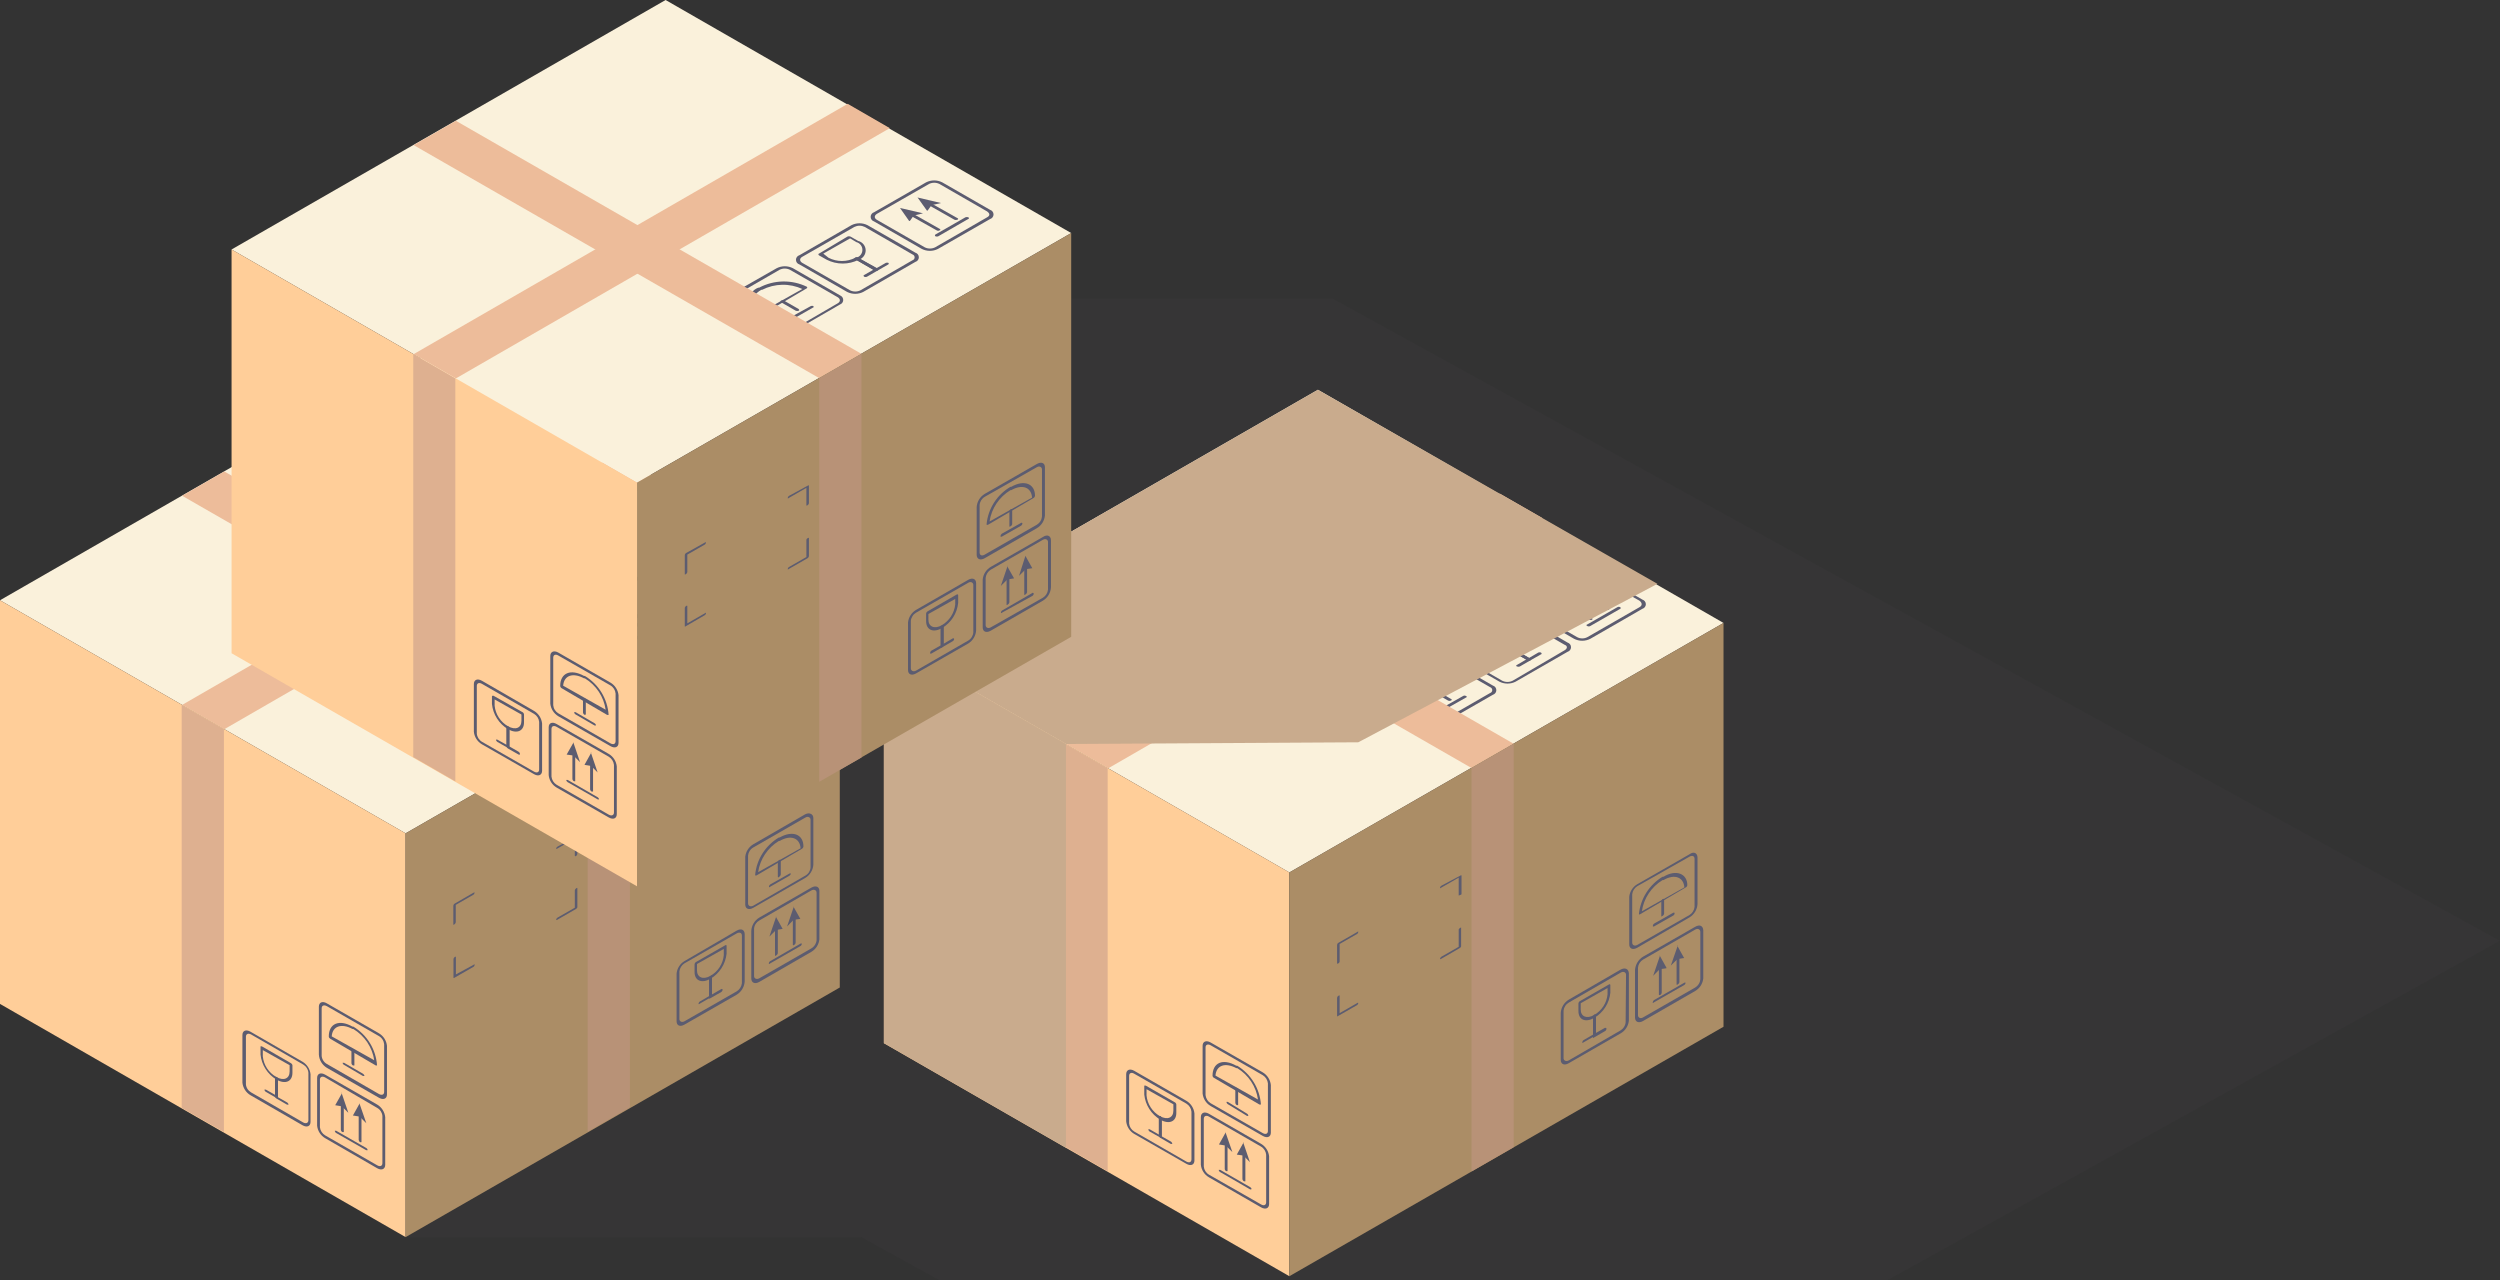 <?xml version="1.0" encoding="UTF-8"?> <svg xmlns="http://www.w3.org/2000/svg" width="123" height="63" viewBox="0 0 123 63" fill="none"><rect x="0" y="0" width="123" height="63" fill="#333333" stroke="none"/> <path d="M19.956 60.866H42.372L46.238 63H63.436H92.839L123 46.286L65.593 14.704H18.564L15.14 41L19.956 60.866Z" fill="#736364" fill-opacity="0.05"></path> <path d="M0 29.533L19.956 41L41.317 28.725L21.361 17.252L0 29.533Z" fill="#FAF1DB"></path> <path d="M33.644 29.691L31.289 28.338C31.168 28.276 31.033 28.244 30.897 28.244C30.76 28.244 30.626 28.276 30.504 28.338L27.938 29.809C27.889 29.823 27.846 29.853 27.816 29.894C27.785 29.935 27.768 29.985 27.768 30.035C27.768 30.086 27.785 30.136 27.816 30.177C27.846 30.218 27.889 30.247 27.938 30.262L30.293 31.615C30.415 31.677 30.549 31.709 30.686 31.709C30.822 31.709 30.957 31.677 31.078 31.615L33.644 30.144C33.693 30.129 33.736 30.099 33.767 30.059C33.797 30.018 33.814 29.968 33.814 29.917C33.814 29.866 33.797 29.817 33.767 29.776C33.736 29.735 33.693 29.705 33.644 29.691ZM33.506 30.058L30.94 31.523C30.861 31.562 30.774 31.582 30.686 31.582C30.598 31.582 30.511 31.562 30.432 31.523L28.077 30.209C27.938 30.131 27.938 29.999 28.077 29.914L30.643 28.443C30.722 28.404 30.809 28.384 30.897 28.384C30.985 28.384 31.072 28.404 31.151 28.443L33.506 29.796C33.529 29.809 33.549 29.828 33.562 29.851C33.576 29.874 33.583 29.9 33.583 29.927C33.583 29.954 33.576 29.98 33.562 30.003C33.549 30.026 33.529 30.045 33.506 30.058Z" fill="#5C5C70"></path> <path d="M30.86 29.113L30.478 28.896C30.457 28.887 30.434 28.883 30.412 28.883C30.389 28.883 30.367 28.887 30.346 28.896L28.908 29.724C28.901 29.728 28.895 29.733 28.891 29.74C28.887 29.747 28.885 29.755 28.885 29.763C28.885 29.771 28.887 29.779 28.891 29.786C28.895 29.793 28.901 29.798 28.908 29.802L29.29 30.019C29.535 30.142 29.805 30.206 30.079 30.206C30.353 30.206 30.623 30.142 30.867 30.019C30.962 29.986 31.043 29.924 31.101 29.843C31.158 29.761 31.189 29.663 31.188 29.564C31.187 29.464 31.155 29.367 31.097 29.286C31.038 29.205 30.955 29.145 30.86 29.113ZM30.715 29.934C30.512 30.04 30.285 30.095 30.056 30.095C29.826 30.095 29.6 30.04 29.396 29.934L29.079 29.756L30.399 29.014L30.709 29.192C30.786 29.218 30.853 29.268 30.9 29.334C30.948 29.4 30.974 29.479 30.975 29.56C30.975 29.642 30.951 29.721 30.904 29.788C30.858 29.855 30.792 29.906 30.715 29.934Z" fill="#5C5C70"></path> <path d="M30.86 29.934C30.838 29.924 30.813 29.919 30.788 29.919C30.763 29.919 30.738 29.924 30.715 29.934C30.705 29.934 30.695 29.938 30.687 29.945C30.68 29.953 30.676 29.963 30.676 29.973C30.676 29.984 30.68 29.994 30.687 30.001C30.695 30.008 30.705 30.012 30.715 30.012L31.606 30.525L31.157 30.781C31.118 30.781 31.118 30.84 31.157 30.866C31.179 30.876 31.203 30.881 31.227 30.881C31.25 30.881 31.274 30.876 31.296 30.866L31.817 30.564C31.828 30.564 31.838 30.56 31.845 30.553C31.852 30.545 31.857 30.535 31.857 30.525C31.857 30.514 31.852 30.504 31.845 30.497C31.838 30.489 31.828 30.485 31.817 30.485L30.86 29.934Z" fill="#5C5C70"></path> <path d="M32.2 30.209L31.744 30.472L30.86 29.96C30.838 29.95 30.813 29.945 30.788 29.945C30.763 29.945 30.738 29.95 30.715 29.96C30.705 29.96 30.695 29.964 30.687 29.971C30.68 29.979 30.676 29.989 30.676 29.999C30.676 30.01 30.68 30.02 30.687 30.027C30.695 30.035 30.705 30.039 30.715 30.039L31.678 30.59C31.699 30.603 31.723 30.61 31.748 30.61C31.772 30.61 31.796 30.603 31.817 30.59L32.338 30.295C32.378 30.295 32.378 30.236 32.338 30.209C32.316 30.2 32.293 30.195 32.269 30.195C32.245 30.195 32.221 30.2 32.2 30.209Z" fill="#5C5C70"></path> <path d="M37.319 27.583L34.964 26.223C34.841 26.161 34.706 26.129 34.568 26.129C34.431 26.129 34.295 26.161 34.172 26.223L31.606 27.694C31.557 27.709 31.514 27.739 31.483 27.779C31.453 27.82 31.436 27.87 31.436 27.921C31.436 27.972 31.453 28.021 31.483 28.062C31.514 28.103 31.557 28.133 31.606 28.147L33.961 29.5C34.084 29.562 34.219 29.594 34.357 29.594C34.494 29.594 34.63 29.562 34.753 29.5L37.312 28.029C37.359 28.014 37.4 27.984 37.429 27.945C37.458 27.905 37.474 27.857 37.475 27.808C37.476 27.759 37.461 27.711 37.433 27.671C37.405 27.63 37.365 27.599 37.319 27.583ZM37.18 27.957L34.614 29.421C34.535 29.46 34.448 29.48 34.36 29.48C34.272 29.48 34.185 29.46 34.106 29.421L31.758 28.069C31.613 27.99 31.613 27.858 31.758 27.78L34.304 26.302C34.383 26.263 34.47 26.243 34.558 26.243C34.646 26.243 34.733 26.263 34.812 26.302L37.167 27.655C37.319 27.734 37.319 27.865 37.18 27.95V27.957Z" fill="#5C5C70"></path> <path d="M33.513 27.74C33.492 27.727 33.468 27.721 33.443 27.721C33.419 27.721 33.395 27.727 33.374 27.74C33.334 27.74 33.334 27.793 33.374 27.819L34.693 28.568C34.716 28.578 34.741 28.582 34.766 28.582C34.791 28.582 34.816 28.578 34.838 28.568C34.845 28.563 34.851 28.556 34.855 28.549C34.858 28.542 34.861 28.533 34.861 28.525C34.861 28.517 34.858 28.509 34.855 28.501C34.851 28.494 34.845 28.487 34.838 28.482L33.513 27.74Z" fill="#5C5C70"></path> <path d="M32.873 27.464L33.334 28.121H33.374L33.565 27.852L34.034 27.747L32.892 27.484C32.892 27.484 32.866 27.458 32.873 27.464Z" fill="#5C5C70"></path> <path d="M34.39 27.235C34.367 27.225 34.342 27.22 34.317 27.22C34.292 27.22 34.268 27.225 34.245 27.235C34.238 27.239 34.232 27.244 34.228 27.251C34.224 27.258 34.222 27.266 34.222 27.274C34.222 27.282 34.224 27.29 34.228 27.297C34.232 27.303 34.238 27.309 34.245 27.313L35.564 28.062C35.585 28.075 35.609 28.082 35.633 28.082C35.658 28.082 35.682 28.075 35.703 28.062C35.713 28.062 35.723 28.058 35.731 28.05C35.738 28.043 35.742 28.033 35.742 28.023C35.742 28.012 35.738 28.002 35.731 27.995C35.723 27.987 35.713 27.983 35.703 27.983L34.39 27.235Z" fill="#5C5C70"></path> <path d="M33.75 26.965L34.212 27.622H34.251L34.436 27.359L34.898 27.248L33.776 26.926C33.776 26.926 33.743 26.926 33.75 26.965Z" fill="#5C5C70"></path> <path d="M36.092 27.944L34.614 28.798C34.604 28.798 34.594 28.802 34.586 28.809C34.579 28.817 34.575 28.826 34.575 28.837C34.575 28.847 34.579 28.858 34.586 28.865C34.594 28.872 34.604 28.876 34.614 28.876C34.636 28.886 34.66 28.891 34.683 28.891C34.707 28.891 34.731 28.886 34.753 28.876L36.23 28.029C36.27 28.029 36.27 27.97 36.23 27.944C36.209 27.934 36.185 27.929 36.161 27.929C36.137 27.929 36.114 27.934 36.092 27.944Z" fill="#5C5C70"></path> <path d="M29.97 31.799L27.615 30.446C27.492 30.384 27.357 30.352 27.219 30.352C27.081 30.352 26.946 30.384 26.823 30.446L24.264 31.924C24.215 31.938 24.172 31.968 24.141 32.009C24.11 32.05 24.094 32.099 24.094 32.15C24.094 32.201 24.11 32.251 24.141 32.291C24.172 32.332 24.215 32.362 24.264 32.377L26.612 33.73C26.735 33.791 26.87 33.824 27.008 33.824C27.145 33.824 27.281 33.791 27.404 33.73L29.97 32.252C30.019 32.237 30.062 32.208 30.093 32.167C30.123 32.126 30.14 32.076 30.14 32.025C30.14 31.974 30.123 31.925 30.093 31.884C30.062 31.843 30.019 31.813 29.97 31.799ZM29.825 32.173L27.265 33.651C27.186 33.69 27.099 33.71 27.011 33.71C26.923 33.71 26.836 33.69 26.757 33.651L24.409 32.298C24.27 32.213 24.27 32.081 24.409 32.002L26.975 30.531C27.054 30.492 27.141 30.472 27.229 30.472C27.317 30.472 27.404 30.492 27.483 30.531L29.831 31.884C29.97 31.963 29.97 32.094 29.825 32.18V32.173Z" fill="#5C5C70"></path> <path d="M25.966 31.405H25.926C25.795 31.458 25.683 31.549 25.604 31.666C25.525 31.783 25.483 31.921 25.483 32.062C25.483 32.202 25.525 32.34 25.604 32.457C25.683 32.574 25.795 32.665 25.926 32.718C25.948 32.728 25.971 32.733 25.995 32.733C26.019 32.733 26.043 32.728 26.064 32.718L28.301 31.405C28.311 31.405 28.322 31.401 28.329 31.393C28.336 31.386 28.34 31.376 28.34 31.365C28.34 31.355 28.336 31.345 28.329 31.337C28.322 31.33 28.311 31.326 28.301 31.326C27.933 31.157 27.529 31.076 27.124 31.089C26.718 31.103 26.322 31.211 25.966 31.405ZM25.966 32.646C25.464 32.318 25.491 31.819 26.032 31.51H26.071C26.378 31.358 26.714 31.276 27.056 31.27C27.398 31.263 27.738 31.331 28.05 31.47L25.966 32.646Z" fill="#5C5C70"></path> <path d="M27.179 32.048C27.159 32.036 27.135 32.029 27.11 32.029C27.086 32.029 27.062 32.036 27.041 32.048C27.03 32.048 27.02 32.053 27.013 32.06C27.006 32.067 27.001 32.077 27.001 32.088C27.001 32.098 27.006 32.108 27.013 32.116C27.02 32.123 27.03 32.127 27.041 32.127L27.76 32.541C27.782 32.55 27.805 32.556 27.829 32.556C27.853 32.556 27.877 32.55 27.898 32.541C27.909 32.541 27.919 32.537 27.927 32.529C27.934 32.522 27.938 32.512 27.938 32.502C27.938 32.491 27.934 32.481 27.927 32.474C27.919 32.466 27.909 32.462 27.898 32.462L27.179 32.048Z" fill="#5C5C70"></path> <path d="M28.499 32.311L27.562 32.836C27.529 32.836 27.529 32.889 27.562 32.915C27.585 32.925 27.61 32.93 27.635 32.93C27.66 32.93 27.684 32.925 27.707 32.915L28.644 32.383C28.683 32.383 28.683 32.324 28.644 32.298C28.62 32.29 28.595 32.287 28.57 32.29C28.545 32.292 28.521 32.299 28.499 32.311Z" fill="#5C5C70"></path> <path d="M8.959 34.682L11.037 35.877L32.391 23.557L30.313 22.362L8.959 34.682Z" fill="#EDBC9A"></path> <path d="M8.959 24.391L28.914 35.857L30.992 34.669L11.037 23.196L8.959 24.391Z" fill="#EDBC9A"></path> <path d="M0 49.393L19.956 60.866V41L0 29.533V49.393Z" fill="#FFCE99"></path> <path d="M14.883 52.236L12.323 50.759C12.105 50.634 11.927 50.706 11.927 50.923V53.267C11.94 53.394 11.983 53.516 12.052 53.623C12.12 53.73 12.213 53.82 12.323 53.885L14.883 55.362C15.1 55.487 15.278 55.415 15.278 55.198V52.853C15.266 52.727 15.223 52.605 15.154 52.498C15.085 52.391 14.992 52.301 14.883 52.236ZM15.173 55.113C15.173 55.251 15.054 55.303 14.916 55.224L12.356 53.747C12.284 53.706 12.222 53.648 12.177 53.578C12.132 53.508 12.105 53.429 12.099 53.346V51.008C12.099 50.87 12.211 50.818 12.356 50.897L14.916 52.374C14.987 52.416 15.048 52.474 15.092 52.544C15.137 52.613 15.165 52.693 15.173 52.775V55.113Z" fill="#5C5C70"></path> <path d="M14.315 52.308L12.884 51.481C12.844 51.481 12.818 51.481 12.818 51.481V51.882C12.843 52.134 12.927 52.377 13.063 52.591C13.2 52.806 13.384 52.986 13.603 53.116C14.038 53.366 14.388 53.215 14.388 52.781V52.407C14.384 52.386 14.375 52.367 14.363 52.35C14.35 52.333 14.334 52.319 14.315 52.308ZM14.249 52.716C14.249 53.07 13.959 53.195 13.59 52.985C13.407 52.881 13.251 52.735 13.136 52.559C13.022 52.383 12.951 52.182 12.93 51.974V51.665L14.249 52.407V52.716Z" fill="#5C5C70"></path> <path d="M13.603 52.985C13.563 52.985 13.53 52.985 13.53 52.985V53.865L13.082 53.609C13.042 53.609 13.009 53.609 13.009 53.609C13.011 53.632 13.019 53.654 13.032 53.673C13.044 53.693 13.062 53.709 13.082 53.72L13.603 54.023C13.643 54.023 13.675 54.023 13.675 54.023V53.096C13.673 53.074 13.665 53.052 13.652 53.032C13.64 53.013 13.623 52.997 13.603 52.985Z" fill="#5C5C70"></path> <path d="M14.124 54.239L13.675 53.983V53.096C13.673 53.074 13.665 53.052 13.652 53.032C13.64 53.013 13.623 52.997 13.603 52.985C13.563 52.985 13.53 52.985 13.53 52.985V53.937C13.533 53.96 13.54 53.982 13.553 54.002C13.566 54.021 13.583 54.037 13.603 54.049L14.124 54.351C14.164 54.351 14.197 54.351 14.197 54.351C14.194 54.328 14.186 54.306 14.173 54.287C14.161 54.267 14.144 54.251 14.124 54.239Z" fill="#5C5C70"></path> <path d="M18.557 54.344L15.998 52.873C15.78 52.748 15.602 52.821 15.602 53.037V55.382C15.615 55.508 15.657 55.63 15.726 55.737C15.795 55.845 15.888 55.934 15.998 55.999L18.557 57.477C18.775 57.602 18.953 57.523 18.953 57.306V54.968C18.941 54.841 18.898 54.718 18.829 54.609C18.761 54.501 18.668 54.41 18.557 54.344ZM18.814 57.227C18.814 57.365 18.702 57.418 18.557 57.332L15.998 55.861C15.927 55.819 15.867 55.76 15.822 55.691C15.777 55.621 15.749 55.543 15.74 55.461V53.116C15.74 52.978 15.859 52.932 15.998 53.011L18.557 54.508C18.629 54.548 18.69 54.605 18.735 54.674C18.779 54.743 18.807 54.821 18.814 54.903V57.227Z" fill="#5C5C70"></path> <path d="M16.842 54.272C16.802 54.272 16.769 54.272 16.769 54.272V55.586C16.772 55.609 16.779 55.631 16.792 55.65C16.805 55.67 16.822 55.686 16.842 55.697C16.882 55.697 16.915 55.697 16.915 55.697V54.384C16.913 54.36 16.906 54.338 16.893 54.318C16.881 54.298 16.863 54.283 16.842 54.272Z" fill="#5C5C70"></path> <path d="M16.829 53.779L16.492 54.377L16.816 54.43L17.139 54.752L16.802 53.76C16.802 53.76 16.835 53.766 16.829 53.779Z" fill="#5C5C70"></path> <path d="M17.713 54.771C17.68 54.771 17.647 54.771 17.647 54.771V56.085C17.65 56.107 17.657 56.128 17.668 56.147C17.68 56.166 17.695 56.183 17.713 56.196C17.752 56.196 17.785 56.196 17.785 56.196V54.883C17.783 54.86 17.775 54.838 17.763 54.818C17.75 54.799 17.733 54.783 17.713 54.771Z" fill="#5C5C70"></path> <path d="M17.7 54.279L17.363 54.883L17.693 54.935L18.023 55.264L17.68 54.272L17.7 54.279Z" fill="#5C5C70"></path> <path d="M18.016 56.479L16.538 55.632C16.499 55.632 16.473 55.632 16.473 55.632C16.474 55.654 16.48 55.676 16.492 55.696C16.503 55.715 16.519 55.731 16.538 55.743L18.016 56.59C18.056 56.59 18.089 56.59 18.089 56.59C18.087 56.567 18.079 56.545 18.066 56.526C18.054 56.506 18.036 56.49 18.016 56.479Z" fill="#5C5C70"></path> <path d="M18.643 50.837L16.083 49.366C15.866 49.235 15.688 49.314 15.688 49.531V51.882C15.695 52.015 15.735 52.144 15.804 52.259C15.873 52.373 15.969 52.469 16.083 52.538L18.643 54.009C18.861 54.134 19.039 54.062 19.039 53.845V51.455C19.026 51.328 18.983 51.206 18.915 51.099C18.846 50.992 18.753 50.902 18.643 50.837ZM18.9 53.721C18.9 53.858 18.788 53.904 18.643 53.825L16.083 52.348C16.012 52.308 15.951 52.251 15.906 52.182C15.861 52.114 15.834 52.035 15.826 51.954V49.609C15.826 49.471 15.938 49.425 16.083 49.504L18.643 50.975C18.715 51.017 18.776 51.075 18.82 51.145C18.865 51.214 18.892 51.294 18.9 51.376V53.721Z" fill="#5C5C70"></path> <path d="M17.383 50.509H17.343C16.684 50.135 16.176 50.358 16.176 50.995C16.178 51.018 16.186 51.04 16.198 51.06C16.211 51.079 16.228 51.095 16.248 51.107L18.485 52.42C18.518 52.42 18.551 52.42 18.551 52.42C18.525 52.032 18.405 51.655 18.202 51.322C17.999 50.989 17.718 50.71 17.383 50.509ZM16.321 50.989C16.354 50.483 16.802 50.332 17.343 50.627H17.383C17.658 50.792 17.892 51.015 18.07 51.281C18.248 51.547 18.365 51.848 18.412 52.164L16.321 50.989Z" fill="#5C5C70"></path> <path d="M17.363 51.593C17.324 51.593 17.291 51.593 17.291 51.593V52.308C17.293 52.331 17.301 52.354 17.313 52.373C17.326 52.392 17.343 52.409 17.363 52.42C17.403 52.42 17.436 52.42 17.436 52.42V51.704C17.433 51.681 17.426 51.659 17.413 51.64C17.401 51.62 17.383 51.604 17.363 51.593Z" fill="#5C5C70"></path> <path d="M16.928 52.289C16.888 52.289 16.855 52.289 16.855 52.289C16.858 52.311 16.867 52.331 16.879 52.35C16.892 52.368 16.908 52.383 16.928 52.394L17.858 52.939C17.898 52.939 17.93 52.939 17.93 52.939C17.928 52.916 17.921 52.894 17.908 52.874C17.895 52.855 17.878 52.839 17.858 52.827L16.928 52.289Z" fill="#5C5C70"></path> <path d="M8.939 54.508L11.017 55.697V35.877L8.939 34.682V54.508Z" fill="#DEB090"></path> <path d="M19.956 60.866L41.317 48.585V28.725L19.956 41V60.866Z" fill="#AB8D66"></path> <path d="M36.244 45.787L33.677 47.285C33.568 47.349 33.476 47.439 33.408 47.547C33.34 47.654 33.299 47.776 33.288 47.902V50.246C33.288 50.463 33.46 50.535 33.677 50.41L36.244 48.94C36.358 48.87 36.454 48.774 36.523 48.66C36.592 48.545 36.632 48.416 36.639 48.283V45.971C36.639 45.735 36.461 45.662 36.244 45.787ZM36.501 48.375C36.491 48.456 36.463 48.535 36.418 48.604C36.374 48.674 36.314 48.732 36.244 48.775L33.677 50.246C33.539 50.325 33.427 50.246 33.427 50.141V47.797C33.435 47.715 33.462 47.637 33.506 47.568C33.549 47.498 33.608 47.44 33.677 47.396L36.244 45.925C36.382 45.846 36.501 45.892 36.501 46.03V48.375Z" fill="#5C5C70"></path> <path d="M35.676 46.51L34.245 47.33C34.225 47.342 34.208 47.358 34.195 47.378C34.183 47.397 34.175 47.419 34.172 47.442V47.823C34.172 48.256 34.528 48.401 34.964 48.151C35.182 48.02 35.366 47.84 35.502 47.626C35.639 47.412 35.723 47.169 35.749 46.917V46.536C35.749 46.496 35.716 46.483 35.676 46.51ZM35.61 46.995C35.59 47.205 35.52 47.407 35.405 47.585C35.291 47.762 35.135 47.909 34.951 48.013C34.594 48.217 34.291 48.092 34.291 47.738V47.429L35.61 46.687V46.995Z" fill="#5C5C70"></path> <path d="M34.964 48.013C34.944 48.025 34.926 48.041 34.914 48.06C34.901 48.08 34.894 48.102 34.891 48.125V49.005L34.443 49.268C34.423 49.279 34.407 49.294 34.394 49.312C34.382 49.33 34.373 49.351 34.37 49.373C34.37 49.412 34.37 49.425 34.443 49.373L34.964 49.071C34.983 49.06 34.998 49.045 35.01 49.026C35.022 49.008 35.028 48.987 35.03 48.966V48.04C35.03 48 35.003 47.987 34.964 48.013Z" fill="#5C5C70"></path> <path d="M35.485 48.664L35.03 48.926V48.04C35.03 48 35.03 47.987 34.964 48.04C34.944 48.051 34.926 48.067 34.914 48.087C34.901 48.106 34.894 48.128 34.891 48.151V49.104C34.891 49.143 34.891 49.156 34.964 49.104L35.485 48.808C35.504 48.796 35.52 48.779 35.531 48.76C35.543 48.741 35.549 48.719 35.551 48.696C35.551 48.657 35.525 48.644 35.485 48.664Z" fill="#5C5C70"></path> <path d="M39.918 43.672L37.358 45.144C37.244 45.213 37.148 45.309 37.079 45.423C37.01 45.538 36.97 45.667 36.963 45.8V48.138C36.963 48.355 37.141 48.434 37.358 48.309L39.918 46.831C40.028 46.766 40.121 46.677 40.19 46.569C40.258 46.462 40.301 46.34 40.314 46.214V43.837C40.314 43.62 40.136 43.548 39.918 43.672ZM40.175 46.26C40.168 46.342 40.14 46.422 40.096 46.491C40.051 46.561 39.99 46.619 39.918 46.661L37.358 48.132C37.213 48.21 37.101 48.132 37.101 48.027V45.682C37.109 45.6 37.136 45.522 37.181 45.453C37.226 45.385 37.287 45.328 37.358 45.288L39.918 43.81C40.063 43.731 40.175 43.81 40.175 43.915V46.26Z" fill="#5C5C70"></path> <path d="M38.203 45.57C38.183 45.582 38.166 45.598 38.153 45.617C38.14 45.637 38.133 45.659 38.13 45.682V46.995C38.13 47.035 38.163 47.048 38.203 46.995C38.222 46.983 38.238 46.967 38.249 46.947C38.261 46.928 38.267 46.906 38.269 46.884V45.57C38.262 45.564 38.262 45.551 38.203 45.57Z" fill="#5C5C70"></path> <path d="M38.19 45.091L37.853 46.083L38.183 45.754L38.506 45.702L38.17 45.098L38.19 45.091Z" fill="#5C5C70"></path> <path d="M39.074 45.065C39.055 45.077 39.039 45.093 39.027 45.113C39.016 45.132 39.009 45.154 39.008 45.176V46.49C39.008 46.49 39.008 46.536 39.074 46.49C39.094 46.478 39.111 46.462 39.124 46.443C39.136 46.423 39.144 46.401 39.146 46.378V45.065C39.146 45.058 39.113 45.045 39.074 45.065Z" fill="#5C5C70"></path> <path d="M39.06 44.592L38.724 45.584L39.047 45.255L39.377 45.209L39.041 44.612C39.041 44.612 39.067 44.579 39.06 44.592Z" fill="#5C5C70"></path> <path d="M39.377 46.431L37.899 47.285C37.879 47.296 37.862 47.312 37.849 47.331C37.837 47.351 37.829 47.373 37.827 47.396C37.827 47.435 37.827 47.449 37.899 47.396L39.377 46.549C39.397 46.538 39.414 46.521 39.427 46.502C39.44 46.483 39.447 46.46 39.45 46.437C39.45 46.418 39.417 46.404 39.377 46.431Z" fill="#5C5C70"></path> <path d="M39.621 40.06L37.062 41.538C36.952 41.603 36.859 41.693 36.79 41.8C36.721 41.907 36.679 42.029 36.666 42.155V44.5C36.666 44.717 36.844 44.789 37.062 44.664L39.621 43.193C39.736 43.124 39.832 43.028 39.901 42.913C39.97 42.799 40.01 42.67 40.017 42.536V40.251C40.017 40.06 39.839 39.955 39.621 40.06ZM39.879 42.687C39.871 42.769 39.843 42.847 39.799 42.916C39.754 42.985 39.693 43.041 39.621 43.081L37.062 44.559C36.916 44.638 36.804 44.559 36.804 44.447V42.096C36.812 42.014 36.839 41.935 36.884 41.865C36.929 41.795 36.99 41.737 37.062 41.696L39.621 40.225C39.766 40.139 39.879 40.225 39.879 40.33V42.687Z" fill="#5C5C70"></path> <path d="M38.361 41.203H38.322C37.997 41.397 37.722 41.663 37.519 41.981C37.316 42.299 37.191 42.66 37.154 43.035C37.154 43.075 37.154 43.088 37.227 43.068L39.463 41.755C39.481 41.742 39.497 41.726 39.508 41.706C39.52 41.687 39.527 41.666 39.529 41.643C39.529 41.059 39.008 40.835 38.361 41.203ZM37.299 42.911C37.346 42.596 37.461 42.294 37.638 42.029C37.815 41.763 38.048 41.539 38.322 41.374H38.361C38.902 41.059 39.351 41.223 39.39 41.735L37.299 42.911Z" fill="#5C5C70"></path> <path d="M38.341 42.313C38.322 42.324 38.305 42.339 38.293 42.357C38.28 42.375 38.272 42.396 38.269 42.418V43.134C38.269 43.173 38.302 43.187 38.341 43.134C38.361 43.122 38.378 43.106 38.391 43.087C38.403 43.067 38.411 43.045 38.414 43.022V42.339C38.414 42.3 38.381 42.287 38.341 42.313Z" fill="#5C5C70"></path> <path d="M38.836 42.983L37.906 43.508C37.886 43.52 37.869 43.536 37.857 43.556C37.844 43.575 37.836 43.597 37.834 43.62C37.834 43.659 37.834 43.672 37.906 43.62L38.836 43.088C38.856 43.077 38.873 43.06 38.886 43.041C38.899 43.022 38.907 42.999 38.909 42.976C38.909 42.976 38.876 42.957 38.836 42.983Z" fill="#5C5C70"></path> <path d="M28.914 55.678L30.992 54.482V34.669L28.914 35.857V55.678Z" fill="#B89277"></path> <path d="M28.281 43.804V44.658L27.424 45.15C27.407 45.161 27.393 45.175 27.382 45.193C27.372 45.21 27.366 45.229 27.364 45.249C27.364 45.249 27.364 45.295 27.424 45.249L28.347 44.717C28.364 44.707 28.378 44.694 28.388 44.678C28.398 44.662 28.405 44.644 28.406 44.625V43.705C28.406 43.705 28.406 43.659 28.347 43.705C28.33 43.716 28.315 43.73 28.303 43.748C28.292 43.764 28.285 43.784 28.281 43.804Z" fill="#5C5C70"></path> <path d="M22.43 47.941V47.087C22.43 47.087 22.43 47.041 22.37 47.087C22.354 47.098 22.339 47.113 22.329 47.13C22.319 47.147 22.313 47.166 22.311 47.186V48.099C22.311 48.099 22.311 48.145 22.37 48.099L23.287 47.573C23.305 47.564 23.321 47.55 23.333 47.532C23.344 47.515 23.351 47.495 23.353 47.475C23.353 47.442 23.353 47.429 23.287 47.475L22.43 47.941Z" fill="#5C5C70"></path> <path d="M22.364 44.461C22.347 44.471 22.333 44.486 22.323 44.503C22.312 44.52 22.306 44.539 22.304 44.559V45.472C22.304 45.505 22.304 45.518 22.364 45.472C22.38 45.461 22.394 45.447 22.405 45.429C22.415 45.412 22.421 45.393 22.423 45.373V44.52L23.281 44.027C23.299 44.018 23.315 44.004 23.327 43.987C23.338 43.969 23.345 43.949 23.347 43.929C23.347 43.896 23.347 43.889 23.281 43.929L22.364 44.461Z" fill="#5C5C70"></path> <path d="M27.424 41.656C27.407 41.666 27.393 41.679 27.383 41.695C27.372 41.711 27.366 41.729 27.364 41.748C27.364 41.748 27.364 41.794 27.424 41.748L28.281 41.256V42.109C28.281 42.109 28.314 42.155 28.347 42.109C28.364 42.099 28.378 42.084 28.389 42.067C28.399 42.05 28.405 42.031 28.406 42.011V41.151C28.406 41.151 28.406 41.105 28.347 41.151L27.424 41.656Z" fill="#5C5C70"></path> <path d="M43.487 31.457L63.436 42.924L84.797 30.649L64.841 19.177L43.487 31.457Z" fill="#FAF1DB"></path> <path d="M77.125 31.615L74.776 30.262C74.654 30.2 74.518 30.168 74.38 30.168C74.243 30.168 74.107 30.2 73.985 30.262L71.418 31.733C71.37 31.748 71.326 31.778 71.296 31.818C71.265 31.859 71.249 31.909 71.249 31.96C71.249 32.011 71.265 32.06 71.296 32.101C71.326 32.142 71.37 32.172 71.418 32.186L73.774 33.539C73.896 33.601 74.032 33.633 74.169 33.633C74.307 33.633 74.442 33.601 74.565 33.539L77.125 32.068C77.174 32.053 77.217 32.024 77.247 31.983C77.278 31.942 77.294 31.892 77.294 31.841C77.294 31.791 77.278 31.741 77.247 31.7C77.217 31.659 77.174 31.63 77.125 31.615ZM76.986 31.989L74.42 33.493C74.341 33.532 74.254 33.552 74.166 33.552C74.078 33.552 73.991 33.532 73.912 33.493L71.564 32.14C71.532 32.131 71.505 32.112 71.486 32.086C71.467 32.06 71.456 32.028 71.456 31.996C71.456 31.963 71.467 31.932 71.486 31.906C71.505 31.88 71.532 31.861 71.564 31.851L74.123 30.374C74.202 30.335 74.289 30.315 74.377 30.315C74.465 30.315 74.552 30.335 74.631 30.374L76.986 31.727C77.125 31.773 77.125 31.904 76.986 31.989Z" fill="#5C5C70"></path> <path d="M74.341 31.037L73.958 30.82C73.938 30.808 73.913 30.801 73.889 30.801C73.865 30.801 73.841 30.808 73.82 30.82L72.388 31.641C72.378 31.641 72.368 31.645 72.36 31.653C72.353 31.66 72.349 31.67 72.349 31.681C72.349 31.691 72.353 31.701 72.36 31.709C72.368 31.716 72.378 31.72 72.388 31.72L72.771 31.943C73.014 32.066 73.283 32.13 73.556 32.13C73.829 32.13 74.098 32.066 74.341 31.943C74.436 31.911 74.518 31.85 74.576 31.768C74.634 31.687 74.665 31.59 74.665 31.49C74.665 31.39 74.634 31.293 74.576 31.212C74.518 31.131 74.436 31.07 74.341 31.037ZM74.202 31.858C73.999 31.963 73.772 32.017 73.543 32.017C73.313 32.017 73.087 31.963 72.883 31.858L72.573 31.681L73.892 30.939L74.202 31.116C74.279 31.143 74.346 31.194 74.393 31.26C74.44 31.326 74.465 31.406 74.465 31.487C74.465 31.568 74.44 31.647 74.393 31.714C74.346 31.78 74.279 31.831 74.202 31.858Z" fill="#5C5C70"></path> <path d="M74.341 31.858C74.319 31.848 74.296 31.843 74.272 31.843C74.248 31.843 74.224 31.848 74.202 31.858C74.163 31.858 74.163 31.917 74.202 31.943L75.086 32.449L74.638 32.712C74.627 32.712 74.617 32.716 74.61 32.723C74.602 32.731 74.598 32.741 74.598 32.751C74.598 32.761 74.602 32.772 74.61 32.779C74.617 32.786 74.627 32.791 74.638 32.791C74.66 32.8 74.683 32.805 74.707 32.805C74.731 32.805 74.754 32.8 74.776 32.791L75.297 32.488C75.308 32.488 75.318 32.484 75.326 32.477C75.333 32.469 75.337 32.459 75.337 32.449C75.337 32.438 75.333 32.428 75.326 32.421C75.318 32.414 75.308 32.41 75.297 32.41L74.341 31.858Z" fill="#5C5C70"></path> <path d="M75.68 32.108L75.231 32.37L74.341 31.858C74.319 31.848 74.296 31.843 74.272 31.843C74.248 31.843 74.224 31.848 74.202 31.858C74.163 31.858 74.163 31.917 74.202 31.943L75.159 32.488C75.18 32.501 75.204 32.508 75.228 32.508C75.253 32.508 75.277 32.501 75.297 32.488L75.819 32.193C75.858 32.193 75.858 32.134 75.819 32.108C75.797 32.098 75.773 32.093 75.749 32.093C75.725 32.093 75.702 32.098 75.68 32.108Z" fill="#5C5C70"></path> <path d="M80.806 29.5L78.451 28.147C78.328 28.086 78.192 28.053 78.055 28.053C77.918 28.053 77.782 28.086 77.659 28.147L75.1 29.625C75.051 29.64 75.008 29.669 74.977 29.71C74.947 29.751 74.93 29.801 74.93 29.852C74.93 29.902 74.947 29.952 74.977 29.993C75.008 30.034 75.051 30.064 75.1 30.078L77.448 31.431C77.571 31.493 77.706 31.525 77.844 31.525C77.981 31.525 78.117 31.493 78.24 31.431L80.806 29.953C80.855 29.939 80.898 29.909 80.928 29.868C80.959 29.827 80.976 29.778 80.976 29.727C80.976 29.676 80.959 29.626 80.928 29.585C80.898 29.545 80.855 29.515 80.806 29.5ZM80.661 29.875L78.101 31.346C78.023 31.388 77.936 31.41 77.847 31.41C77.759 31.41 77.671 31.388 77.593 31.346L75.238 29.993C75.207 29.983 75.18 29.964 75.16 29.938C75.141 29.912 75.131 29.881 75.131 29.848C75.131 29.816 75.141 29.784 75.16 29.758C75.18 29.732 75.207 29.713 75.238 29.704L77.804 28.239C77.882 28.197 77.97 28.175 78.058 28.175C78.147 28.175 78.234 28.197 78.312 28.239L80.661 29.553C80.806 29.664 80.806 29.796 80.661 29.875Z" fill="#5C5C70"></path> <path d="M76.999 29.664C76.977 29.652 76.952 29.645 76.927 29.645C76.901 29.645 76.876 29.652 76.854 29.664C76.847 29.669 76.842 29.674 76.838 29.681C76.834 29.688 76.832 29.696 76.832 29.704C76.832 29.712 76.834 29.72 76.838 29.727C76.842 29.733 76.847 29.739 76.854 29.743L78.174 30.492C78.196 30.502 78.219 30.506 78.243 30.506C78.267 30.506 78.29 30.502 78.312 30.492C78.323 30.492 78.333 30.488 78.34 30.48C78.348 30.473 78.352 30.463 78.352 30.453C78.352 30.442 78.348 30.432 78.34 30.425C78.333 30.417 78.323 30.413 78.312 30.413L76.999 29.664Z" fill="#5C5C70"></path> <path d="M76.36 29.389L76.821 30.045H76.861L77.046 29.776L77.507 29.671L76.373 29.402C76.373 29.402 76.353 29.382 76.36 29.389Z" fill="#5C5C70"></path> <path d="M77.844 29.159C77.822 29.149 77.799 29.144 77.775 29.144C77.751 29.144 77.727 29.149 77.705 29.159C77.666 29.159 77.666 29.218 77.705 29.244L79.025 29.986C79.047 29.999 79.072 30.006 79.097 30.006C79.123 30.006 79.148 29.999 79.17 29.986C79.17 29.986 79.17 29.934 79.17 29.907L77.844 29.159Z" fill="#5C5C70"></path> <path d="M77.23 28.896L77.692 29.553H77.732L77.923 29.29L78.391 29.178L77.25 28.916C77.25 28.916 77.224 28.896 77.23 28.896Z" fill="#5C5C70"></path> <path d="M79.572 29.875L78.095 30.722C78.084 30.722 78.074 30.726 78.067 30.733C78.059 30.741 78.055 30.751 78.055 30.761C78.055 30.772 78.059 30.782 78.067 30.789C78.074 30.796 78.084 30.801 78.095 30.801C78.117 30.813 78.142 30.82 78.167 30.82C78.193 30.82 78.218 30.813 78.24 30.801L79.717 29.953C79.724 29.949 79.73 29.944 79.734 29.937C79.738 29.93 79.74 29.922 79.74 29.914C79.74 29.906 79.738 29.898 79.734 29.891C79.73 29.884 79.724 29.879 79.717 29.875C79.695 29.862 79.67 29.855 79.645 29.855C79.619 29.855 79.594 29.862 79.572 29.875Z" fill="#5C5C70"></path> <path d="M73.45 33.73L71.102 32.377C70.979 32.315 70.844 32.283 70.706 32.283C70.569 32.283 70.433 32.315 70.31 32.377L67.744 33.848C67.695 33.862 67.652 33.892 67.621 33.933C67.591 33.974 67.574 34.023 67.574 34.074C67.574 34.125 67.591 34.175 67.621 34.216C67.652 34.257 67.695 34.286 67.744 34.301L70.099 35.654C70.221 35.715 70.355 35.748 70.492 35.748C70.628 35.748 70.763 35.715 70.884 35.654L73.45 34.183C73.499 34.168 73.542 34.138 73.573 34.097C73.603 34.057 73.62 34.007 73.62 33.956C73.62 33.905 73.603 33.856 73.573 33.815C73.542 33.774 73.499 33.744 73.45 33.73ZM73.312 34.097L70.746 35.575C70.667 35.614 70.58 35.634 70.492 35.634C70.404 35.634 70.317 35.614 70.238 35.575L67.889 34.222C67.744 34.143 67.744 34.012 67.889 33.927L70.449 32.456C70.528 32.417 70.615 32.397 70.703 32.397C70.791 32.397 70.878 32.417 70.957 32.456L73.312 33.808C73.343 33.818 73.37 33.837 73.389 33.863C73.409 33.889 73.419 33.92 73.419 33.953C73.419 33.985 73.409 34.017 73.389 34.043C73.37 34.069 73.343 34.088 73.312 34.097Z" fill="#5C5C70"></path> <path d="M69.446 33.329H69.406C69.275 33.382 69.163 33.473 69.084 33.59C69.005 33.707 68.963 33.845 68.963 33.986C68.963 34.127 69.005 34.264 69.084 34.381C69.163 34.498 69.275 34.589 69.406 34.642C69.427 34.655 69.451 34.662 69.476 34.662C69.5 34.662 69.524 34.655 69.545 34.642L71.781 33.329C71.821 33.329 71.821 33.276 71.781 33.25C71.413 33.081 71.01 33 70.604 33.014C70.199 33.027 69.802 33.135 69.446 33.329ZM69.446 34.577C68.951 34.248 68.971 33.749 69.512 33.434H69.558C69.867 33.287 70.205 33.21 70.548 33.21C70.89 33.21 71.228 33.287 71.537 33.434L69.446 34.577Z" fill="#5C5C70"></path> <path d="M70.666 33.973C70.645 33.963 70.621 33.958 70.597 33.958C70.573 33.958 70.55 33.963 70.528 33.973C70.517 33.973 70.507 33.977 70.5 33.984C70.493 33.992 70.488 34.002 70.488 34.012C70.488 34.022 70.493 34.032 70.5 34.04C70.507 34.047 70.517 34.051 70.528 34.051L71.24 34.465C71.263 34.478 71.287 34.484 71.313 34.484C71.338 34.484 71.364 34.478 71.385 34.465C71.396 34.465 71.406 34.461 71.413 34.454C71.421 34.446 71.425 34.436 71.425 34.426C71.425 34.415 71.421 34.405 71.413 34.398C71.406 34.391 71.396 34.386 71.385 34.386L70.666 33.973Z" fill="#5C5C70"></path> <path d="M71.986 34.242L71.043 34.774C71.032 34.774 71.022 34.778 71.014 34.785C71.007 34.793 71.003 34.803 71.003 34.813C71.003 34.824 71.007 34.834 71.014 34.841C71.022 34.849 71.032 34.853 71.043 34.853C71.064 34.862 71.088 34.867 71.112 34.867C71.136 34.867 71.159 34.862 71.181 34.853L72.124 34.321C72.135 34.321 72.145 34.316 72.152 34.309C72.16 34.302 72.164 34.292 72.164 34.281C72.164 34.271 72.16 34.261 72.152 34.253C72.145 34.246 72.135 34.242 72.124 34.242C72.104 34.229 72.08 34.222 72.055 34.222C72.031 34.222 72.007 34.229 71.986 34.242Z" fill="#5C5C70"></path> <path d="M52.446 36.606L54.524 37.801L75.871 25.481L73.793 24.286L52.446 36.606Z" fill="#EDBC9A"></path> <path d="M52.446 26.322L72.401 37.788L74.473 36.593L54.524 25.126L52.446 26.322Z" fill="#EDBC9A"></path> <g style="mix-blend-mode:multiply"> <path d="M43.487 31.457L52.446 36.606L66.827 36.521L81.545 28.725L64.841 19.177L43.487 31.457Z" fill="#C9AB8D"></path> </g> <path d="M43.487 51.323L63.436 62.79V42.924L43.487 31.457V51.323Z" fill="#FFCE99"></path> <path d="M58.37 54.16L55.803 52.683C55.586 52.558 55.408 52.637 55.408 52.854V55.165C55.42 55.293 55.462 55.416 55.531 55.524C55.6 55.632 55.693 55.723 55.803 55.789L58.37 57.26C58.587 57.385 58.766 57.313 58.766 57.096V54.778C58.753 54.651 58.71 54.529 58.641 54.422C58.573 54.315 58.48 54.225 58.37 54.16ZM58.62 57.037C58.62 57.181 58.508 57.227 58.37 57.149L55.803 55.671C55.734 55.629 55.675 55.572 55.631 55.504C55.588 55.435 55.561 55.358 55.553 55.277V52.932C55.553 52.794 55.665 52.742 55.803 52.827L58.37 54.298C58.44 54.341 58.499 54.4 58.543 54.469C58.586 54.539 58.613 54.617 58.62 54.699V57.037Z" fill="#5C5C70"></path> <path d="M57.802 54.233L56.371 53.412C56.331 53.412 56.298 53.412 56.298 53.412V53.852C56.324 54.104 56.408 54.347 56.545 54.561C56.681 54.776 56.865 54.955 57.083 55.086C57.519 55.336 57.875 55.185 57.875 54.758V54.377C57.879 54.349 57.874 54.32 57.861 54.294C57.848 54.268 57.828 54.247 57.802 54.233ZM57.73 54.64C57.73 54.995 57.44 55.119 57.07 54.916C56.886 54.811 56.73 54.664 56.615 54.487C56.501 54.31 56.43 54.108 56.41 53.898V53.589L57.73 54.331V54.64Z" fill="#5C5C70"></path> <path d="M57.083 54.916H57.017V55.822L56.562 55.559C56.523 55.559 56.496 55.559 56.496 55.559C56.498 55.582 56.505 55.603 56.516 55.623C56.527 55.642 56.543 55.659 56.562 55.671L57.083 55.966C57.123 55.966 57.156 55.966 57.156 55.966V55.027C57.154 55.004 57.146 54.982 57.133 54.963C57.121 54.943 57.103 54.927 57.083 54.916Z" fill="#5C5C70"></path> <path d="M57.605 56.163L57.156 55.907V55.027C57.154 55.004 57.146 54.982 57.133 54.963C57.121 54.943 57.103 54.927 57.083 54.916C57.083 54.916 57.017 54.916 57.017 54.916V55.868C57.019 55.89 57.026 55.912 57.038 55.931C57.049 55.95 57.065 55.967 57.083 55.98L57.605 56.282C57.644 56.282 57.677 56.282 57.677 56.282C57.675 56.258 57.668 56.234 57.655 56.214C57.643 56.193 57.625 56.176 57.605 56.163Z" fill="#5C5C70"></path> <path d="M62.044 56.275L59.478 54.797C59.26 54.673 59.082 54.745 59.082 54.962V57.306C59.095 57.433 59.138 57.554 59.206 57.662C59.275 57.769 59.368 57.858 59.478 57.923L62.044 59.401C62.262 59.526 62.44 59.454 62.44 59.237V56.892C62.427 56.766 62.385 56.644 62.316 56.537C62.247 56.43 62.154 56.34 62.044 56.275ZM62.295 59.151C62.295 59.289 62.183 59.342 62.044 59.257L59.478 57.792C59.407 57.75 59.348 57.691 59.304 57.622C59.261 57.552 59.234 57.473 59.227 57.392V55.047C59.227 54.909 59.34 54.856 59.478 54.935L62.044 56.413C62.115 56.455 62.174 56.514 62.218 56.583C62.262 56.653 62.288 56.732 62.295 56.814V59.151Z" fill="#5C5C70"></path> <path d="M60.322 56.196H60.257V57.51C60.258 57.532 60.265 57.554 60.277 57.573C60.288 57.592 60.304 57.609 60.322 57.621C60.362 57.621 60.395 57.621 60.395 57.621V56.308C60.393 56.285 60.385 56.263 60.372 56.243C60.36 56.224 60.343 56.208 60.322 56.196Z" fill="#5C5C70"></path> <path d="M60.309 55.704L59.973 56.308L60.303 56.361L60.633 56.682L60.289 55.691L60.309 55.704Z" fill="#5C5C70"></path> <path d="M61.2 56.695C61.16 56.695 61.127 56.695 61.127 56.695V58.009C61.13 58.032 61.138 58.054 61.151 58.073C61.163 58.092 61.18 58.109 61.2 58.12C61.239 58.12 61.272 58.12 61.272 58.12V56.807C61.27 56.784 61.262 56.762 61.249 56.743C61.237 56.724 61.22 56.707 61.2 56.695Z" fill="#5C5C70"></path> <path d="M61.187 56.203L60.85 56.807L61.173 56.853L61.497 57.181L61.16 56.19C61.16 56.19 61.193 56.196 61.187 56.203Z" fill="#5C5C70"></path> <path d="M61.503 58.403L60.032 57.556C59.993 57.556 59.96 57.556 59.96 57.556C59.962 57.579 59.97 57.601 59.982 57.62C59.995 57.64 60.012 57.656 60.032 57.667L61.51 58.521C61.55 58.521 61.576 58.521 61.576 58.488C61.57 58.47 61.561 58.453 61.548 58.438C61.536 58.424 61.52 58.412 61.503 58.403Z" fill="#5C5C70"></path> <path d="M62.13 52.762L59.564 51.291C59.346 51.166 59.168 51.238 59.168 51.455V53.799C59.181 53.926 59.224 54.047 59.292 54.155C59.361 54.262 59.454 54.352 59.564 54.417L62.13 55.888C62.348 56.012 62.526 55.94 62.526 55.724V53.386C62.513 53.258 62.471 53.135 62.402 53.027C62.334 52.919 62.24 52.828 62.13 52.762ZM62.381 55.645C62.381 55.783 62.269 55.828 62.13 55.75L59.564 54.279C59.494 54.235 59.435 54.177 59.392 54.107C59.349 54.038 59.322 53.959 59.313 53.878V51.533C59.313 51.396 59.425 51.35 59.564 51.428L62.13 52.9C62.2 52.943 62.258 53.002 62.302 53.071C62.345 53.14 62.372 53.219 62.381 53.3V55.645Z" fill="#5C5C70"></path> <path d="M60.87 52.433H60.824C60.164 52.059 59.656 52.282 59.656 52.926C59.658 52.948 59.666 52.969 59.679 52.988C59.691 53.006 59.709 53.021 59.729 53.031L61.965 54.344C62.005 54.344 62.038 54.344 62.038 54.344C62.011 53.956 61.89 53.58 61.687 53.248C61.484 52.915 61.204 52.636 60.87 52.433ZM59.801 52.919C59.841 52.407 60.283 52.263 60.824 52.551H60.87C61.145 52.717 61.379 52.942 61.555 53.209C61.732 53.476 61.847 53.778 61.892 54.095L59.801 52.919Z" fill="#5C5C70"></path> <path d="M60.85 53.517C60.811 53.517 60.778 53.517 60.778 53.55V54.259C60.78 54.282 60.788 54.304 60.8 54.324C60.813 54.343 60.83 54.359 60.85 54.371C60.883 54.371 60.916 54.371 60.916 54.371V53.629C60.914 53.606 60.907 53.585 60.896 53.565C60.884 53.546 60.869 53.529 60.85 53.517Z" fill="#5C5C70"></path> <path d="M60.408 54.213C60.369 54.213 60.342 54.213 60.342 54.213C60.344 54.235 60.35 54.257 60.362 54.276C60.373 54.296 60.389 54.312 60.408 54.325L61.352 54.903C61.391 54.903 61.417 54.903 61.417 54.903C61.417 54.88 61.411 54.858 61.399 54.838C61.388 54.819 61.371 54.802 61.352 54.791L60.408 54.213Z" fill="#5C5C70"></path> <path d="M52.419 56.433L54.497 57.628V37.801L52.419 36.606V56.433Z" fill="#DEB090"></path> <g style="mix-blend-mode:multiply"> <path d="M43.487 51.323L52.446 56.472V36.606L43.487 31.457V51.323Z" fill="#C9AB8D"></path> </g> <path d="M63.436 62.79L84.797 50.516V30.649L63.436 42.924V62.79Z" fill="#AB8D66"></path> <path d="M79.724 47.711L77.184 49.182C77.07 49.252 76.974 49.348 76.905 49.462C76.836 49.577 76.796 49.706 76.788 49.839V52.144C76.788 52.361 76.966 52.44 77.184 52.309L79.744 50.837C79.854 50.772 79.947 50.683 80.015 50.575C80.084 50.468 80.127 50.347 80.14 50.22V47.876C80.12 47.659 79.942 47.587 79.724 47.711ZM79.981 50.299C79.973 50.381 79.945 50.46 79.9 50.529C79.856 50.599 79.795 50.657 79.724 50.7L77.184 52.171C77.046 52.249 76.927 52.171 76.927 52.066V49.721C76.936 49.64 76.964 49.562 77.009 49.494C77.053 49.425 77.114 49.368 77.184 49.327L79.744 47.849C79.889 47.77 80.001 47.849 80.001 47.954L79.981 50.299Z" fill="#5C5C70"></path> <path d="M79.163 48.434L77.732 49.255C77.712 49.267 77.695 49.283 77.683 49.302C77.67 49.321 77.662 49.343 77.659 49.366V49.747C77.659 50.181 78.009 50.325 78.444 50.076C78.663 49.946 78.849 49.766 78.985 49.552C79.121 49.337 79.205 49.094 79.229 48.841V48.467C79.229 48.427 79.203 48.414 79.163 48.434ZM79.091 48.926C79.07 49.135 78.999 49.336 78.884 49.512C78.77 49.688 78.614 49.834 78.431 49.938C78.075 50.141 77.771 50.023 77.771 49.668V49.36L79.091 48.611V48.926Z" fill="#5C5C70"></path> <path d="M78.444 49.911C78.425 49.923 78.409 49.94 78.397 49.959C78.386 49.978 78.379 50.001 78.378 50.023V50.903L77.923 51.166C77.903 51.177 77.886 51.193 77.873 51.213C77.861 51.232 77.853 51.254 77.85 51.277C77.85 51.317 77.85 51.33 77.923 51.277L78.444 50.982C78.464 50.97 78.481 50.954 78.493 50.934C78.506 50.915 78.514 50.893 78.517 50.87V49.971C78.504 49.911 78.504 49.911 78.444 49.911Z" fill="#5C5C70"></path> <path d="M78.965 50.568L78.517 50.824V49.971C78.517 49.931 78.517 49.918 78.444 49.971C78.425 49.982 78.409 49.999 78.397 50.018C78.386 50.038 78.379 50.06 78.378 50.082V51.034C78.378 51.074 78.378 51.087 78.444 51.034L78.965 50.732C78.986 50.721 79.003 50.705 79.015 50.685C79.028 50.666 79.036 50.644 79.038 50.621C79.038 50.568 79.005 50.568 78.965 50.568Z" fill="#5C5C70"></path> <path d="M83.405 45.597L80.839 47.068C80.725 47.138 80.63 47.234 80.561 47.348C80.492 47.462 80.452 47.592 80.443 47.724V50.062C80.443 50.279 80.621 50.358 80.839 50.233L83.405 48.756C83.515 48.691 83.608 48.601 83.677 48.494C83.745 48.386 83.788 48.265 83.801 48.138V45.761C83.781 45.544 83.623 45.472 83.405 45.597ZM83.656 48.184C83.649 48.266 83.623 48.345 83.579 48.414C83.535 48.484 83.476 48.542 83.405 48.585L80.839 50.056C80.7 50.141 80.588 50.056 80.588 49.951V47.613C80.595 47.531 80.622 47.452 80.665 47.383C80.709 47.313 80.768 47.255 80.839 47.212L83.405 45.735C83.544 45.656 83.656 45.735 83.656 45.846V48.184Z" fill="#5C5C70"></path> <path d="M81.683 47.495C81.664 47.507 81.648 47.523 81.637 47.543C81.626 47.562 81.619 47.584 81.617 47.606V48.92C81.617 48.959 81.617 48.972 81.683 48.953C81.703 48.941 81.72 48.925 81.733 48.905C81.745 48.886 81.753 48.864 81.756 48.841V47.528C81.756 47.488 81.723 47.475 81.683 47.495Z" fill="#5C5C70"></path> <path d="M81.67 47.022L81.334 48.013L81.657 47.685L81.987 47.639C81.987 47.639 81.987 47.639 81.987 47.606L81.65 47.002C81.65 47.002 81.677 47.002 81.67 47.022Z" fill="#5C5C70"></path> <path d="M82.561 46.995C82.54 47.007 82.523 47.023 82.511 47.042C82.498 47.062 82.49 47.084 82.488 47.107V48.421C82.488 48.46 82.488 48.473 82.561 48.421C82.58 48.409 82.596 48.392 82.608 48.373C82.619 48.353 82.626 48.331 82.627 48.309V46.995C82.627 46.982 82.6 46.969 82.561 46.995Z" fill="#5C5C70"></path> <path d="M82.548 46.516L82.204 47.508L82.534 47.186L82.858 47.133L82.521 46.529C82.521 46.529 82.548 46.503 82.548 46.516Z" fill="#5C5C70"></path> <path d="M82.858 48.355L81.38 49.202C81.362 49.215 81.347 49.232 81.335 49.251C81.324 49.27 81.317 49.292 81.314 49.314C81.314 49.353 81.314 49.366 81.38 49.314L82.858 48.467C82.878 48.455 82.895 48.439 82.907 48.42C82.92 48.4 82.928 48.378 82.93 48.355C82.93 48.342 82.897 48.329 82.858 48.355Z" fill="#5C5C70"></path> <path d="M83.121 42.031L80.555 43.502C80.445 43.567 80.353 43.656 80.284 43.764C80.215 43.871 80.172 43.992 80.159 44.119V46.464C80.159 46.68 80.338 46.752 80.555 46.628L83.121 45.137C83.236 45.068 83.332 44.972 83.401 44.857C83.47 44.743 83.51 44.614 83.517 44.48V42.175C83.504 41.958 83.326 41.88 83.121 42.031ZM83.372 44.618C83.364 44.7 83.337 44.778 83.293 44.847C83.25 44.917 83.191 44.975 83.121 45.019L80.555 46.49C80.417 46.569 80.305 46.49 80.305 46.385V44.001C80.313 43.919 80.34 43.841 80.383 43.772C80.427 43.702 80.486 43.644 80.555 43.6L83.121 42.149C83.26 42.07 83.372 42.116 83.372 42.254V44.618Z" fill="#5C5C70"></path> <path d="M81.848 43.134H81.802C81.478 43.329 81.203 43.597 81.001 43.916C80.798 44.236 80.673 44.597 80.634 44.973C80.634 44.973 80.634 45.019 80.707 44.973L82.943 43.659C82.964 43.648 82.981 43.632 82.993 43.612C83.006 43.593 83.014 43.571 83.016 43.548C83.016 42.983 82.462 42.76 81.848 43.134ZM80.78 44.835C80.826 44.52 80.941 44.218 81.118 43.953C81.295 43.687 81.528 43.463 81.802 43.298H81.848C82.389 42.983 82.831 43.154 82.871 43.659L80.78 44.835Z" fill="#5C5C70"></path> <path d="M81.802 44.237C81.784 44.25 81.768 44.266 81.757 44.286C81.745 44.305 81.738 44.327 81.736 44.349V45.058C81.736 45.097 81.736 45.111 81.802 45.058C81.822 45.047 81.839 45.031 81.852 45.011C81.865 44.992 81.872 44.969 81.875 44.947V44.264C81.894 44.224 81.862 44.211 81.802 44.237Z" fill="#5C5C70"></path> <path d="M82.323 44.907L81.386 45.439C81.368 45.45 81.352 45.465 81.34 45.483C81.329 45.502 81.322 45.523 81.32 45.544C81.32 45.584 81.32 45.597 81.386 45.577L82.323 45.045C82.343 45.035 82.359 45.02 82.37 45.001C82.382 44.983 82.388 44.962 82.389 44.94C82.396 44.901 82.363 44.887 82.323 44.907Z" fill="#5C5C70"></path> <path d="M72.401 57.635L74.473 56.439V36.593L72.401 37.788V57.635Z" fill="#B89277"></path> <path d="M71.768 45.728V46.582L70.91 47.074C70.894 47.085 70.88 47.1 70.87 47.117C70.859 47.134 70.853 47.153 70.851 47.173C70.851 47.173 70.851 47.219 70.91 47.173L71.828 46.641C71.844 46.632 71.859 46.619 71.869 46.603C71.88 46.587 71.886 46.568 71.887 46.549V45.662C71.887 45.623 71.887 45.616 71.828 45.662C71.8 45.676 71.779 45.699 71.768 45.728Z" fill="#5C5C70"></path> <path d="M65.91 49.846V48.992C65.91 48.992 65.91 48.946 65.851 48.992C65.832 49.002 65.817 49.016 65.805 49.033C65.794 49.05 65.787 49.07 65.785 49.09V49.977C65.785 50.017 65.785 50.023 65.851 49.977L66.768 49.452C66.784 49.441 66.799 49.426 66.809 49.409C66.819 49.392 66.825 49.373 66.827 49.353C66.827 49.353 66.827 49.307 66.768 49.353L65.91 49.846Z" fill="#5C5C70"></path> <path d="M65.851 46.385C65.832 46.395 65.817 46.409 65.805 46.426C65.794 46.443 65.787 46.463 65.785 46.483V47.396C65.785 47.396 65.785 47.442 65.851 47.396C65.868 47.386 65.882 47.371 65.892 47.354C65.903 47.337 65.909 47.318 65.91 47.298V46.444L66.768 45.951C66.784 45.942 66.798 45.929 66.809 45.913C66.819 45.897 66.825 45.878 66.827 45.859C66.827 45.827 66.827 45.813 66.768 45.859L65.851 46.385Z" fill="#5C5C70"></path> <path d="M70.91 43.581C70.894 43.59 70.88 43.603 70.87 43.619C70.859 43.635 70.853 43.654 70.851 43.672C70.851 43.712 70.851 43.718 70.91 43.672L71.768 43.18V44.034C71.768 44.073 71.768 44.08 71.828 44.034C71.857 44.033 71.885 44.021 71.907 44.001V43.081C71.907 43.081 71.907 43.035 71.847 43.081L70.91 43.581Z" fill="#5C5C70"></path> <path d="M11.393 12.274L31.342 23.747L52.703 11.466L32.747 0L11.393 12.274Z" fill="#FAF1DB"></path> <path d="M45.037 12.432L42.682 11.079C42.559 11.017 42.424 10.985 42.286 10.985C42.149 10.985 42.013 11.017 41.891 11.079L39.331 12.557C39.282 12.571 39.239 12.601 39.208 12.642C39.178 12.683 39.161 12.732 39.161 12.783C39.161 12.834 39.178 12.884 39.208 12.925C39.239 12.965 39.282 12.995 39.331 13.01L41.679 14.363C41.802 14.424 41.938 14.457 42.075 14.457C42.213 14.457 42.348 14.424 42.471 14.363L45.037 12.885C45.086 12.87 45.129 12.841 45.16 12.8C45.191 12.759 45.207 12.709 45.207 12.658C45.207 12.607 45.191 12.558 45.16 12.517C45.129 12.476 45.086 12.446 45.037 12.432ZM44.892 12.806L42.333 14.284C42.254 14.323 42.167 14.343 42.079 14.343C41.99 14.343 41.904 14.323 41.825 14.284L39.469 12.931C39.331 12.846 39.331 12.714 39.469 12.636L42.036 11.164C42.115 11.126 42.202 11.105 42.29 11.105C42.378 11.105 42.465 11.126 42.544 11.164L44.892 12.517C44.923 12.527 44.95 12.546 44.97 12.572C44.989 12.598 45 12.629 45 12.662C45 12.694 44.989 12.726 44.97 12.752C44.95 12.778 44.923 12.797 44.892 12.806Z" fill="#5C5C70"></path> <path d="M42.22 11.854L41.838 11.637C41.816 11.628 41.792 11.623 41.769 11.623C41.745 11.623 41.721 11.628 41.699 11.637L40.294 12.478C40.255 12.478 40.255 12.537 40.294 12.563L40.677 12.78C40.92 12.903 41.189 12.967 41.462 12.967C41.735 12.967 42.004 12.903 42.247 12.78C42.349 12.75 42.437 12.687 42.499 12.602C42.562 12.516 42.594 12.412 42.591 12.307C42.588 12.201 42.55 12.1 42.483 12.018C42.416 11.936 42.324 11.878 42.22 11.854ZM42.082 12.681C41.878 12.786 41.652 12.841 41.422 12.841C41.193 12.841 40.967 12.786 40.763 12.681L40.505 12.478L41.825 11.729L42.135 11.913C42.222 11.936 42.298 11.987 42.352 12.059C42.406 12.13 42.433 12.218 42.43 12.308C42.427 12.397 42.394 12.483 42.335 12.551C42.277 12.619 42.197 12.665 42.108 12.681H42.082Z" fill="#5C5C70"></path> <path d="M42.22 12.681C42.2 12.669 42.176 12.662 42.151 12.662C42.127 12.662 42.103 12.669 42.082 12.681C42.071 12.681 42.061 12.686 42.054 12.693C42.047 12.7 42.042 12.71 42.042 12.721C42.042 12.731 42.047 12.741 42.054 12.749C42.061 12.756 42.071 12.76 42.082 12.76L42.966 13.273L42.517 13.529C42.478 13.529 42.478 13.588 42.517 13.614C42.539 13.624 42.563 13.629 42.587 13.629C42.61 13.629 42.634 13.624 42.656 13.614L43.177 13.312C43.217 13.312 43.217 13.253 43.177 13.233L42.22 12.681Z" fill="#5C5C70"></path> <path d="M43.586 12.931L43.137 13.187L42.22 12.681C42.2 12.669 42.176 12.662 42.151 12.662C42.127 12.662 42.103 12.669 42.082 12.681C42.071 12.681 42.061 12.686 42.054 12.693C42.047 12.7 42.042 12.71 42.042 12.721C42.042 12.731 42.047 12.741 42.054 12.749C42.061 12.756 42.071 12.76 42.082 12.76L43.038 13.312C43.06 13.322 43.084 13.326 43.108 13.326C43.132 13.326 43.155 13.322 43.177 13.312L43.705 13.01C43.712 13.006 43.717 13 43.721 12.993C43.725 12.986 43.727 12.978 43.727 12.97C43.727 12.963 43.725 12.955 43.721 12.948C43.717 12.941 43.712 12.935 43.705 12.931C43.666 12.918 43.624 12.918 43.586 12.931Z" fill="#5C5C70"></path> <path d="M48.712 10.324L46.357 8.971C46.234 8.909 46.098 8.877 45.961 8.877C45.823 8.877 45.688 8.909 45.565 8.971L43.005 10.442C42.956 10.457 42.913 10.486 42.883 10.527C42.852 10.568 42.836 10.618 42.836 10.669C42.836 10.72 42.852 10.769 42.883 10.81C42.913 10.851 42.956 10.881 43.005 10.895L45.354 12.248C45.477 12.31 45.612 12.342 45.75 12.342C45.887 12.342 46.023 12.31 46.146 12.248L48.712 10.777C48.761 10.762 48.804 10.732 48.834 10.692C48.865 10.651 48.882 10.601 48.882 10.55C48.882 10.499 48.865 10.45 48.834 10.409C48.804 10.368 48.761 10.338 48.712 10.324ZM48.567 10.691L46.007 12.169C45.928 12.208 45.841 12.228 45.753 12.228C45.665 12.228 45.578 12.208 45.499 12.169L43.144 10.816C43.005 10.738 43.005 10.606 43.144 10.521L45.71 9.05C45.789 9.011 45.876 8.991 45.964 8.991C46.052 8.991 46.139 9.011 46.218 9.05L48.567 10.403C48.712 10.508 48.712 10.613 48.567 10.691Z" fill="#5C5C70"></path> <path d="M44.905 10.508C44.884 10.498 44.86 10.493 44.836 10.493C44.812 10.493 44.789 10.498 44.767 10.508C44.727 10.508 44.727 10.567 44.767 10.593L46.086 11.335C46.107 11.348 46.131 11.355 46.156 11.355C46.18 11.355 46.204 11.348 46.225 11.335C46.235 11.335 46.245 11.331 46.253 11.324C46.26 11.316 46.264 11.306 46.264 11.296C46.264 11.285 46.26 11.275 46.253 11.268C46.245 11.261 46.235 11.256 46.225 11.256L44.905 10.508Z" fill="#5C5C70"></path> <path d="M44.266 10.212L44.727 10.869H44.767L44.952 10.606L45.413 10.495L44.279 10.232C44.279 10.232 44.259 10.199 44.266 10.212Z" fill="#5C5C70"></path> <path d="M45.776 9.982C45.755 9.969 45.731 9.963 45.707 9.963C45.682 9.963 45.658 9.969 45.638 9.982C45.627 9.982 45.617 9.986 45.61 9.994C45.602 10.001 45.598 10.011 45.598 10.022C45.598 10.032 45.602 10.042 45.61 10.05C45.617 10.057 45.627 10.061 45.638 10.061L46.957 10.81C46.98 10.819 47.005 10.825 47.03 10.825C47.054 10.825 47.079 10.819 47.102 10.81C47.113 10.81 47.123 10.806 47.13 10.798C47.138 10.791 47.142 10.781 47.142 10.77C47.142 10.76 47.138 10.75 47.13 10.742C47.123 10.735 47.113 10.731 47.102 10.731L45.776 9.982Z" fill="#5C5C70"></path> <path d="M45.136 9.706L45.605 10.363H45.638L45.829 10.094L46.297 9.989L45.156 9.72C45.156 9.72 45.13 9.7 45.136 9.706Z" fill="#5C5C70"></path> <path d="M47.498 10.691L46.02 11.539C46.014 11.544 46.008 11.55 46.004 11.557C46 11.565 45.998 11.573 45.998 11.581C45.998 11.59 46 11.598 46.004 11.605C46.008 11.613 46.014 11.619 46.02 11.624C46.043 11.634 46.068 11.639 46.093 11.639C46.118 11.639 46.142 11.634 46.165 11.624L47.643 10.77C47.683 10.77 47.683 10.718 47.643 10.691C47.62 10.682 47.596 10.677 47.571 10.677C47.546 10.677 47.521 10.682 47.498 10.691Z" fill="#5C5C70"></path> <path d="M41.356 14.547L39.008 13.194C38.885 13.132 38.749 13.1 38.612 13.1C38.474 13.1 38.339 13.132 38.216 13.194L35.623 14.671C35.581 14.69 35.545 14.72 35.52 14.758C35.494 14.797 35.481 14.842 35.481 14.888C35.481 14.934 35.494 14.979 35.52 15.018C35.545 15.056 35.581 15.086 35.623 15.105L37.979 16.458C38.101 16.519 38.237 16.552 38.374 16.552C38.512 16.552 38.648 16.519 38.77 16.458L41.33 14.98C41.373 14.964 41.412 14.936 41.439 14.899C41.467 14.862 41.483 14.818 41.486 14.772C41.489 14.726 41.478 14.68 41.455 14.64C41.432 14.6 41.398 14.567 41.356 14.547ZM41.218 14.921L38.651 16.418C38.574 16.46 38.486 16.482 38.398 16.482C38.309 16.482 38.221 16.46 38.144 16.418L35.795 15.039C35.65 14.96 35.65 14.829 35.795 14.75L38.355 13.273C38.434 13.234 38.52 13.213 38.609 13.213C38.697 13.213 38.784 13.234 38.863 13.273L41.218 14.625C41.356 14.711 41.356 14.842 41.218 14.921Z" fill="#5C5C70"></path> <path d="M37.352 14.152H37.312C37.173 14.203 37.053 14.294 36.968 14.415C36.883 14.535 36.838 14.678 36.838 14.826C36.838 14.973 36.883 15.116 36.968 15.237C37.053 15.357 37.173 15.449 37.312 15.499C37.335 15.509 37.36 15.514 37.385 15.514C37.41 15.514 37.434 15.509 37.457 15.499L39.694 14.185C39.701 14.181 39.706 14.175 39.71 14.169C39.714 14.162 39.716 14.154 39.716 14.146C39.716 14.138 39.714 14.13 39.71 14.123C39.706 14.116 39.701 14.111 39.694 14.107C39.328 13.929 38.924 13.841 38.517 13.849C38.11 13.857 37.711 13.961 37.352 14.152ZM37.385 15.394C36.89 15.065 36.91 14.566 37.457 14.258H37.497C37.802 14.102 38.139 14.018 38.482 14.011C38.825 14.004 39.165 14.075 39.476 14.218L37.385 15.394Z" fill="#5C5C70"></path> <path d="M38.572 14.79C38.55 14.78 38.527 14.775 38.503 14.775C38.479 14.775 38.456 14.78 38.434 14.79C38.394 14.79 38.394 14.849 38.434 14.875L39.153 15.289C39.175 15.298 39.198 15.303 39.222 15.303C39.246 15.303 39.27 15.298 39.291 15.289C39.331 15.289 39.331 15.229 39.291 15.203L38.572 14.79Z" fill="#5C5C70"></path> <path d="M39.892 15.059L38.922 15.591C38.882 15.591 38.882 15.65 38.922 15.67C38.943 15.681 38.967 15.687 38.991 15.687C39.015 15.687 39.039 15.681 39.06 15.67L40.004 15.131C40.043 15.131 40.043 15.079 40.004 15.052C39.967 15.042 39.927 15.044 39.892 15.059Z" fill="#5C5C70"></path> <path d="M20.352 17.423L22.43 18.618L43.777 6.305L41.706 5.109L20.352 17.423Z" fill="#EDBC9A"></path> <path d="M20.352 7.139L40.307 18.605L42.385 17.41L22.43 5.943L20.352 7.139Z" fill="#EDBC9A"></path> <path d="M11.393 32.14L31.342 43.607V23.747L11.393 12.274V32.14Z" fill="#FFCE99"></path> <path d="M26.276 34.977L23.709 33.493C23.492 33.368 23.314 33.441 23.314 33.657V36.002C23.327 36.128 23.369 36.25 23.438 36.357C23.507 36.465 23.6 36.554 23.709 36.619L26.276 38.09C26.493 38.215 26.671 38.136 26.671 37.919V35.601C26.659 35.474 26.617 35.351 26.548 35.242C26.479 35.134 26.386 35.043 26.276 34.977ZM26.526 37.86C26.526 37.998 26.414 38.044 26.276 37.965L23.709 36.494C23.639 36.452 23.58 36.393 23.536 36.324C23.493 36.254 23.466 36.175 23.459 36.094V33.749C23.459 33.611 23.571 33.565 23.709 33.644L26.276 35.122C26.345 35.163 26.404 35.221 26.448 35.289C26.491 35.358 26.518 35.435 26.526 35.516V37.86Z" fill="#5C5C70"></path> <path d="M25.728 35.05L24.277 34.229C24.237 34.229 24.204 34.229 24.204 34.261V34.636C24.23 34.89 24.314 35.135 24.452 35.35C24.589 35.566 24.776 35.746 24.996 35.877C25.425 36.12 25.781 35.976 25.781 35.542V35.161C25.78 35.14 25.776 35.119 25.766 35.1C25.757 35.081 25.744 35.063 25.728 35.05ZM25.655 35.463C25.655 35.818 25.365 35.936 24.996 35.733C24.813 35.629 24.657 35.483 24.543 35.307C24.428 35.131 24.357 34.93 24.336 34.721V34.413L25.655 35.155V35.463Z" fill="#5C5C70"></path> <path d="M24.996 35.733C24.956 35.733 24.923 35.733 24.923 35.765V36.645L24.468 36.389C24.435 36.389 24.402 36.389 24.402 36.389C24.404 36.412 24.411 36.433 24.422 36.453C24.434 36.472 24.449 36.488 24.468 36.501L24.996 36.803H25.062V35.844C25.059 35.822 25.052 35.801 25.04 35.782C25.029 35.763 25.014 35.746 24.996 35.733Z" fill="#5C5C70"></path> <path d="M25.517 36.987L25.062 36.724V35.844C25.059 35.822 25.052 35.801 25.04 35.782C25.029 35.763 25.014 35.746 24.996 35.733C24.956 35.733 24.923 35.733 24.923 35.765V36.718C24.926 36.741 24.934 36.763 24.947 36.782C24.959 36.801 24.976 36.818 24.996 36.829L25.517 37.125H25.583C25.585 37.098 25.58 37.071 25.569 37.047C25.557 37.023 25.539 37.002 25.517 36.987Z" fill="#5C5C70"></path> <path d="M29.95 37.092L27.384 35.621C27.166 35.496 26.995 35.569 26.995 35.785V38.13C27.006 38.256 27.047 38.378 27.115 38.485C27.182 38.592 27.275 38.682 27.384 38.747L29.95 40.218C30.168 40.343 30.346 40.271 30.346 40.054V37.709C30.333 37.583 30.29 37.461 30.222 37.354C30.153 37.247 30.06 37.157 29.95 37.092ZM30.207 39.975C30.207 40.113 30.089 40.159 29.95 40.08L27.384 38.609C27.314 38.566 27.256 38.507 27.212 38.438C27.169 38.368 27.142 38.29 27.133 38.209V35.864C27.133 35.726 27.245 35.68 27.384 35.759L29.95 37.23C30.021 37.273 30.08 37.331 30.125 37.401C30.169 37.47 30.198 37.549 30.207 37.631V39.975Z" fill="#5C5C70"></path> <path d="M28.235 37.013C28.195 37.013 28.162 37.013 28.162 37.013V38.327C28.165 38.35 28.173 38.372 28.186 38.391C28.198 38.41 28.215 38.426 28.235 38.438C28.268 38.438 28.301 38.438 28.301 38.438V37.125C28.298 37.103 28.291 37.081 28.279 37.062C28.268 37.043 28.253 37.026 28.235 37.013Z" fill="#5C5C70"></path> <path d="M28.222 36.521L27.879 37.125L28.209 37.171L28.538 37.499L28.202 36.508C28.202 36.508 28.222 36.514 28.222 36.521Z" fill="#5C5C70"></path> <path d="M29.106 37.519C29.066 37.519 29.033 37.519 29.033 37.519V38.832C29.035 38.855 29.043 38.878 29.056 38.897C29.068 38.916 29.085 38.933 29.106 38.944C29.145 38.944 29.178 38.944 29.178 38.944V37.631C29.176 37.608 29.168 37.585 29.156 37.566C29.143 37.547 29.126 37.53 29.106 37.519Z" fill="#5C5C70"></path> <path d="M29.093 37.026L28.756 37.631L29.079 37.683L29.403 38.005L29.066 37.013C29.066 37.013 29.099 37.02 29.093 37.026Z" fill="#5C5C70"></path> <path d="M29.409 39.226L27.931 38.373C27.892 38.373 27.859 38.373 27.859 38.373C27.862 38.396 27.87 38.417 27.882 38.437C27.895 38.456 27.912 38.472 27.931 38.484L29.409 39.331C29.449 39.331 29.475 39.331 29.475 39.331C29.473 39.31 29.466 39.289 29.455 39.271C29.443 39.253 29.428 39.238 29.409 39.226Z" fill="#5C5C70"></path> <path d="M30.036 33.585L27.47 32.108C27.252 31.983 27.074 32.062 27.074 32.278V34.616C27.087 34.743 27.13 34.866 27.199 34.974C27.267 35.082 27.36 35.173 27.47 35.24L30.036 36.711C30.254 36.836 30.432 36.764 30.432 36.547V34.202C30.419 34.076 30.376 33.954 30.307 33.847C30.239 33.74 30.146 33.65 30.036 33.585ZM30.287 36.462C30.287 36.606 30.174 36.652 30.036 36.573L27.47 35.096C27.399 35.053 27.34 34.995 27.296 34.925C27.252 34.856 27.226 34.777 27.219 34.695V32.357C27.219 32.219 27.331 32.167 27.47 32.252L30.036 33.723C30.107 33.765 30.166 33.824 30.21 33.893C30.253 33.963 30.28 34.042 30.287 34.124V36.462Z" fill="#5C5C70"></path> <path d="M28.776 33.257H28.736C28.077 32.889 27.562 33.112 27.562 33.749C27.564 33.772 27.572 33.794 27.585 33.814C27.597 33.833 27.614 33.849 27.635 33.861L29.871 35.174C29.91 35.174 29.944 35.174 29.944 35.174C29.919 34.785 29.799 34.407 29.596 34.073C29.393 33.739 29.111 33.459 28.776 33.257ZM27.707 33.736C27.747 33.224 28.189 33.079 28.736 33.375H28.776C29.05 33.541 29.284 33.766 29.461 34.033C29.637 34.299 29.753 34.602 29.798 34.918L27.707 33.736Z" fill="#5C5C70"></path> <path d="M28.756 34.34C28.716 34.34 28.683 34.34 28.683 34.34V35.056C28.686 35.079 28.694 35.101 28.707 35.12C28.719 35.14 28.736 35.156 28.756 35.168C28.796 35.168 28.822 35.168 28.822 35.135V34.445C28.821 34.424 28.815 34.403 28.803 34.384C28.791 34.366 28.775 34.351 28.756 34.34Z" fill="#5C5C70"></path> <path d="M28.314 35.036C28.281 35.036 28.248 35.036 28.248 35.036C28.249 35.059 28.256 35.081 28.267 35.1C28.279 35.12 28.295 35.136 28.314 35.148L29.251 35.693C29.29 35.693 29.323 35.693 29.323 35.693C29.321 35.67 29.313 35.648 29.301 35.629C29.288 35.609 29.271 35.593 29.251 35.582L28.314 35.036Z" fill="#5C5C70"></path> <path d="M20.332 37.25L22.403 38.445V18.618L20.332 17.423V37.25Z" fill="#DEB090"></path> <path d="M31.342 43.607L52.703 31.332V11.466L31.342 23.747V43.607Z" fill="#AB8D66"></path> <path d="M47.636 28.528L45.07 30.006C44.961 30.071 44.867 30.161 44.799 30.268C44.73 30.375 44.688 30.497 44.675 30.623V32.968C44.675 33.184 44.853 33.257 45.07 33.132L47.636 31.661C47.75 31.591 47.845 31.495 47.913 31.381C47.981 31.266 48.02 31.137 48.026 31.004V28.699C48.026 28.482 47.854 28.404 47.636 28.528ZM47.887 31.116C47.88 31.198 47.854 31.276 47.81 31.346C47.767 31.416 47.707 31.474 47.636 31.516L45.07 32.994C44.932 33.073 44.813 32.994 44.813 32.882V30.544C44.821 30.462 44.849 30.383 44.894 30.314C44.938 30.244 44.999 30.186 45.07 30.144L47.636 28.673C47.775 28.587 47.887 28.673 47.887 28.778V31.116Z" fill="#5C5C70"></path> <path d="M47.069 29.251L45.638 30.078C45.617 30.09 45.6 30.106 45.588 30.125C45.575 30.145 45.567 30.167 45.565 30.19V30.564C45.565 30.998 45.921 31.149 46.35 30.899C46.57 30.77 46.756 30.59 46.894 30.376C47.031 30.161 47.116 29.918 47.142 29.664V29.284C47.142 29.244 47.109 29.231 47.069 29.251ZM46.997 29.743C46.974 29.952 46.902 30.153 46.788 30.33C46.673 30.506 46.519 30.654 46.337 30.761C45.981 30.965 45.677 30.84 45.677 30.485V30.209L46.997 29.467V29.743Z" fill="#5C5C70"></path> <path d="M46.35 30.761C46.331 30.771 46.315 30.787 46.303 30.805C46.291 30.823 46.285 30.845 46.284 30.866V31.753L45.829 32.009C45.81 32.021 45.794 32.038 45.783 32.057C45.771 32.076 45.764 32.098 45.763 32.121C45.763 32.16 45.763 32.173 45.829 32.153L46.35 31.851C46.37 31.84 46.387 31.824 46.4 31.804C46.413 31.785 46.42 31.763 46.423 31.74V30.787C46.423 30.748 46.39 30.735 46.35 30.761Z" fill="#5C5C70"></path> <path d="M46.871 31.411L46.423 31.674V30.788C46.423 30.748 46.39 30.735 46.35 30.788C46.331 30.798 46.315 30.813 46.303 30.831C46.291 30.85 46.285 30.871 46.284 30.892V31.851C46.284 31.851 46.284 31.897 46.35 31.851L46.871 31.549C46.891 31.538 46.907 31.523 46.92 31.505C46.932 31.487 46.941 31.466 46.944 31.444C46.944 31.405 46.911 31.392 46.871 31.411Z" fill="#5C5C70"></path> <path d="M51.311 26.42L48.745 27.891C48.635 27.956 48.542 28.046 48.473 28.153C48.404 28.26 48.362 28.382 48.349 28.509V30.866C48.349 31.083 48.527 31.155 48.745 31.03L51.311 29.553C51.426 29.484 51.522 29.388 51.591 29.273C51.66 29.159 51.7 29.029 51.707 28.896V26.584C51.707 26.368 51.529 26.269 51.311 26.42ZM51.562 29.008C51.553 29.089 51.526 29.167 51.483 29.237C51.439 29.306 51.381 29.365 51.311 29.408L48.745 30.866C48.606 30.945 48.494 30.866 48.494 30.761V28.43C48.503 28.349 48.53 28.27 48.573 28.201C48.617 28.131 48.675 28.073 48.745 28.029L51.311 26.558C51.45 26.479 51.562 26.558 51.562 26.663V29.008Z" fill="#5C5C70"></path> <path d="M49.589 28.318C49.57 28.329 49.554 28.344 49.543 28.363C49.532 28.381 49.525 28.402 49.523 28.423V29.737C49.523 29.776 49.523 29.789 49.589 29.737C49.609 29.725 49.627 29.709 49.639 29.69C49.652 29.67 49.66 29.648 49.662 29.625V28.312C49.662 28.305 49.629 28.292 49.589 28.318Z" fill="#5C5C70"></path> <path d="M49.576 27.839L49.24 28.83L49.563 28.509L49.893 28.456L49.55 27.852C49.55 27.852 49.583 27.826 49.576 27.839Z" fill="#5C5C70"></path> <path d="M50.467 27.812C50.447 27.824 50.43 27.841 50.417 27.86C50.405 27.879 50.397 27.901 50.394 27.924V29.238C50.394 29.277 50.394 29.29 50.467 29.238C50.486 29.225 50.501 29.209 50.513 29.189C50.524 29.17 50.531 29.148 50.533 29.126V27.812C50.533 27.806 50.506 27.793 50.467 27.812Z" fill="#5C5C70"></path> <path d="M50.453 27.34L50.137 28.331L50.467 28.003L50.79 27.957L50.453 27.353C50.453 27.353 50.46 27.32 50.453 27.34Z" fill="#5C5C70"></path> <path d="M50.797 29.172L49.319 30.026C49.299 30.037 49.283 30.052 49.27 30.07C49.258 30.088 49.249 30.109 49.246 30.131C49.246 30.17 49.246 30.183 49.319 30.131L50.797 29.316C50.815 29.303 50.83 29.287 50.841 29.267C50.852 29.248 50.86 29.227 50.862 29.205C50.836 29.165 50.797 29.152 50.797 29.172Z" fill="#5C5C70"></path> <path d="M51.014 22.828L48.448 24.299C48.333 24.368 48.237 24.464 48.168 24.579C48.099 24.693 48.059 24.822 48.052 24.956V27.294C48.052 27.51 48.23 27.589 48.448 27.464L51.014 25.987C51.124 25.922 51.217 25.832 51.286 25.725C51.354 25.618 51.397 25.496 51.41 25.369V22.985C51.41 22.775 51.232 22.703 51.014 22.828ZM51.265 25.415C51.257 25.497 51.231 25.576 51.187 25.645C51.144 25.715 51.084 25.773 51.014 25.816L48.448 27.287C48.309 27.372 48.197 27.32 48.197 27.182V24.844C48.204 24.762 48.231 24.683 48.274 24.614C48.318 24.544 48.377 24.486 48.448 24.444L51.014 22.985C51.153 22.907 51.265 22.985 51.265 23.097V25.415Z" fill="#5C5C70"></path> <path d="M49.754 23.951H49.715C49.388 24.143 49.111 24.409 48.907 24.727C48.703 25.046 48.578 25.407 48.54 25.783C48.54 25.823 48.54 25.836 48.613 25.816L50.849 24.503C50.869 24.491 50.886 24.474 50.898 24.455C50.911 24.436 50.919 24.414 50.922 24.391C50.922 23.8 50.394 23.583 49.754 23.951ZM48.685 25.658C48.732 25.342 48.849 25.039 49.027 24.772C49.205 24.505 49.439 24.281 49.715 24.115H49.754C50.295 23.806 50.744 23.971 50.777 24.483L48.685 25.658Z" fill="#5C5C70"></path> <path d="M49.734 25.054C49.715 25.066 49.698 25.082 49.685 25.102C49.672 25.121 49.664 25.143 49.662 25.166V25.882C49.662 25.921 49.662 25.934 49.734 25.882C49.754 25.871 49.77 25.856 49.781 25.838C49.793 25.82 49.8 25.798 49.8 25.777V25.087C49.8 25.048 49.774 25.035 49.734 25.054Z" fill="#5C5C70"></path> <path d="M50.229 25.731L49.292 26.256C49.274 26.269 49.259 26.286 49.248 26.305C49.236 26.324 49.229 26.346 49.226 26.368C49.226 26.407 49.226 26.42 49.292 26.401L50.229 25.869C50.249 25.857 50.267 25.841 50.279 25.822C50.292 25.802 50.3 25.78 50.302 25.757C50.302 25.718 50.269 25.704 50.229 25.731Z" fill="#5C5C70"></path> <path d="M40.307 38.465L42.385 37.269V17.41L40.307 18.605V38.465Z" fill="#B89277"></path> <path d="M39.674 26.552V27.405L38.816 27.898C38.8 27.907 38.786 27.921 38.775 27.937C38.765 27.953 38.759 27.971 38.757 27.99C38.757 28.029 38.757 28.036 38.816 27.99L39.733 27.464C39.751 27.453 39.766 27.439 39.777 27.422C39.788 27.405 39.796 27.386 39.799 27.366V26.479C39.799 26.479 39.799 26.433 39.733 26.479C39.705 26.495 39.684 26.521 39.674 26.552Z" fill="#5C5C70"></path> <path d="M33.816 30.669V29.816C33.816 29.816 33.816 29.77 33.757 29.816C33.739 29.826 33.723 29.84 33.712 29.857C33.7 29.874 33.693 29.894 33.691 29.914V30.801C33.691 30.833 33.691 30.846 33.757 30.801L34.673 30.269C34.69 30.259 34.704 30.246 34.715 30.23C34.725 30.214 34.731 30.196 34.733 30.177C34.733 30.144 34.733 30.131 34.673 30.177L33.816 30.669Z" fill="#5C5C70"></path> <path d="M33.757 27.208C33.739 27.218 33.724 27.231 33.713 27.247C33.702 27.263 33.694 27.281 33.691 27.3V28.239C33.691 28.272 33.691 28.285 33.757 28.239C33.773 28.229 33.787 28.214 33.798 28.197C33.808 28.18 33.814 28.161 33.816 28.141V27.287L34.673 26.794C34.69 26.784 34.704 26.769 34.715 26.752C34.725 26.735 34.731 26.716 34.733 26.696C34.733 26.696 34.733 26.65 34.673 26.696L33.757 27.208Z" fill="#5C5C70"></path> <path d="M38.816 24.398C38.8 24.408 38.786 24.423 38.775 24.44C38.765 24.457 38.759 24.476 38.757 24.496C38.757 24.529 38.757 24.542 38.816 24.496L39.674 24.003V24.857C39.674 24.857 39.674 24.903 39.733 24.857C39.751 24.846 39.766 24.832 39.777 24.815C39.788 24.798 39.796 24.779 39.799 24.759V23.898C39.799 23.898 39.799 23.852 39.733 23.898L38.816 24.398Z" fill="#5C5C70"></path> </svg> 